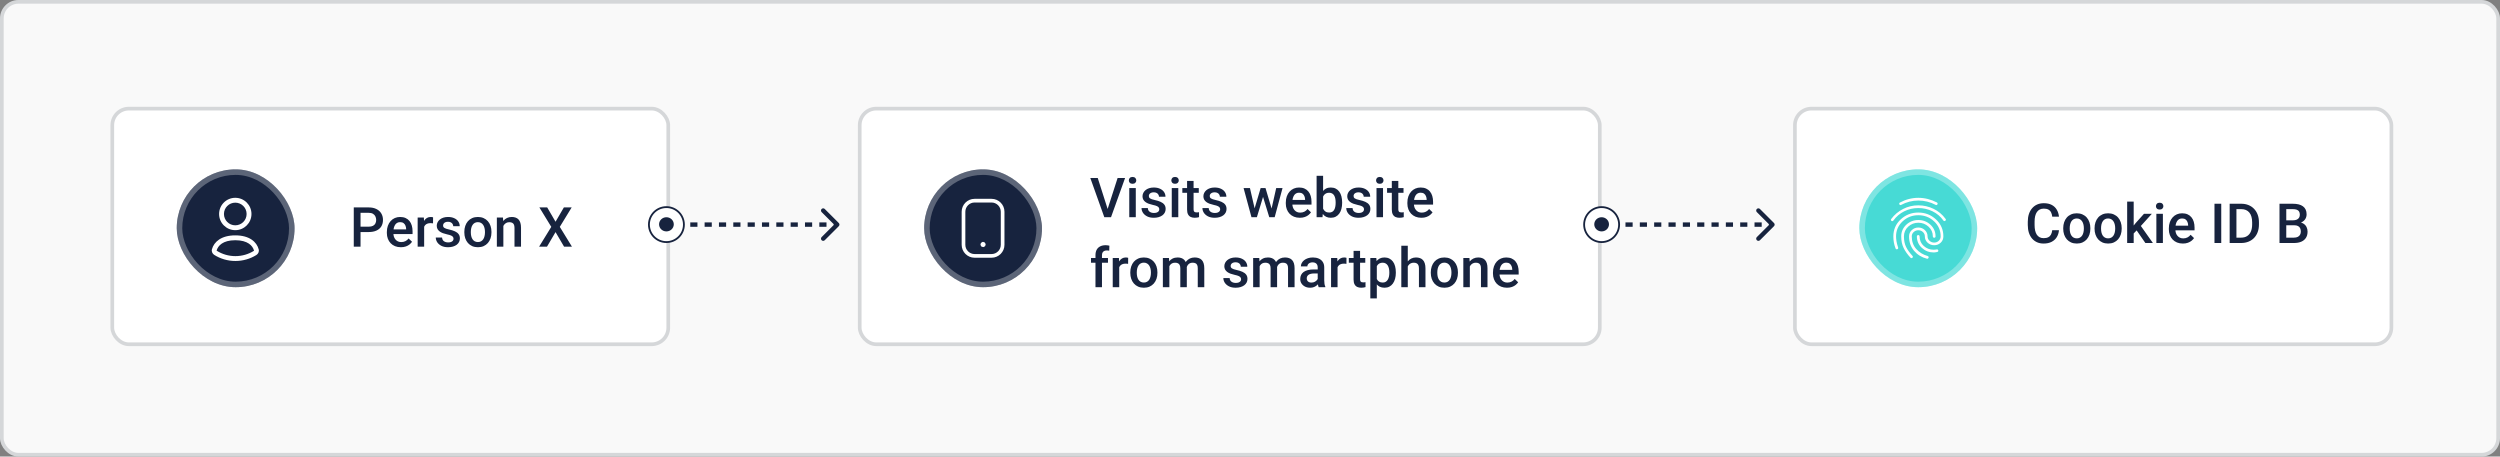 <svg width="679" height="124" viewBox="0 0 679 124" fill="none" xmlns="http://www.w3.org/2000/svg">
<rect x="0" y="0" width="679" height="124" fill="#808080" stroke="none"/>
<rect x="0.5" y="0.5" width="678" height="123" rx="4.5" fill="#F9F9F9" stroke="#D5D7D9"/>
<rect x="30.5" y="29.5" width="151" height="64" rx="4.5" fill="white" stroke="#D5D7D9"/>
<path d="M100.134 63.023H97.358V61.565H100.134C100.618 61.565 101.008 61.487 101.306 61.331C101.604 61.175 101.821 60.96 101.958 60.687C102.1 60.408 102.17 60.091 102.17 59.734C102.17 59.398 102.1 59.083 101.958 58.79C101.821 58.492 101.604 58.252 101.306 58.072C101.008 57.891 100.618 57.801 100.134 57.801H97.922V67H96.084V56.336H100.134C100.959 56.336 101.66 56.482 102.236 56.775C102.817 57.063 103.259 57.464 103.562 57.977C103.865 58.484 104.016 59.065 104.016 59.72C104.016 60.408 103.865 60.999 103.562 61.492C103.259 61.985 102.817 62.364 102.236 62.627C101.66 62.891 100.959 63.023 100.134 63.023ZM108.879 67.147C108.293 67.147 107.764 67.051 107.29 66.861C106.821 66.665 106.421 66.394 106.089 66.048C105.762 65.701 105.51 65.293 105.334 64.825C105.159 64.356 105.071 63.851 105.071 63.309V63.016C105.071 62.395 105.161 61.834 105.342 61.331C105.522 60.828 105.774 60.398 106.096 60.042C106.418 59.681 106.799 59.405 107.239 59.214C107.678 59.024 108.154 58.929 108.667 58.929C109.233 58.929 109.729 59.024 110.154 59.214C110.579 59.405 110.93 59.673 111.208 60.02C111.492 60.362 111.702 60.77 111.838 61.243C111.98 61.717 112.051 62.239 112.051 62.81V63.565H105.928V62.298H110.308V62.159C110.298 61.841 110.234 61.544 110.117 61.265C110.005 60.987 109.832 60.762 109.597 60.591C109.363 60.42 109.05 60.335 108.66 60.335C108.367 60.335 108.105 60.398 107.876 60.525C107.651 60.648 107.463 60.826 107.312 61.06C107.161 61.294 107.043 61.578 106.96 61.91C106.882 62.237 106.843 62.605 106.843 63.016V63.309C106.843 63.655 106.89 63.977 106.982 64.275C107.08 64.568 107.222 64.825 107.407 65.044C107.593 65.264 107.817 65.438 108.081 65.564C108.345 65.686 108.645 65.748 108.982 65.748C109.407 65.748 109.785 65.662 110.117 65.491C110.449 65.32 110.737 65.079 110.981 64.766L111.912 65.667C111.741 65.916 111.519 66.155 111.245 66.385C110.972 66.609 110.637 66.793 110.242 66.934C109.851 67.076 109.397 67.147 108.879 67.147ZM115.2 60.584V67H113.435V59.075H115.12L115.2 60.584ZM117.625 59.024L117.61 60.665C117.502 60.645 117.385 60.63 117.258 60.621C117.136 60.611 117.014 60.606 116.892 60.606C116.589 60.606 116.323 60.65 116.094 60.738C115.864 60.821 115.671 60.943 115.515 61.104C115.364 61.26 115.247 61.451 115.164 61.675C115.081 61.9 115.032 62.151 115.017 62.43L114.614 62.459C114.614 61.961 114.663 61.499 114.761 61.075C114.858 60.65 115.005 60.276 115.2 59.954C115.4 59.632 115.649 59.38 115.947 59.2C116.25 59.019 116.599 58.929 116.995 58.929C117.102 58.929 117.217 58.938 117.339 58.958C117.466 58.977 117.561 58.999 117.625 59.024ZM123.176 64.854C123.176 64.678 123.132 64.519 123.044 64.378C122.957 64.231 122.788 64.1 122.539 63.982C122.295 63.865 121.934 63.758 121.455 63.66C121.035 63.567 120.649 63.458 120.298 63.331C119.951 63.199 119.653 63.04 119.404 62.855C119.155 62.669 118.962 62.449 118.826 62.195C118.689 61.941 118.621 61.648 118.621 61.316C118.621 60.994 118.691 60.689 118.833 60.401C118.975 60.113 119.177 59.859 119.441 59.639C119.705 59.419 120.024 59.246 120.4 59.119C120.781 58.992 121.206 58.929 121.675 58.929C122.339 58.929 122.908 59.041 123.381 59.266C123.86 59.485 124.226 59.786 124.48 60.166C124.734 60.542 124.861 60.967 124.861 61.441H123.096C123.096 61.231 123.042 61.036 122.935 60.855C122.832 60.669 122.676 60.52 122.466 60.408C122.256 60.291 121.992 60.232 121.675 60.232C121.372 60.232 121.121 60.281 120.92 60.379C120.725 60.472 120.579 60.594 120.481 60.745C120.388 60.897 120.342 61.062 120.342 61.243C120.342 61.375 120.366 61.495 120.415 61.602C120.469 61.705 120.557 61.8 120.679 61.888C120.801 61.971 120.967 62.049 121.177 62.122C121.392 62.195 121.66 62.266 121.982 62.334C122.588 62.461 123.108 62.625 123.542 62.825C123.982 63.02 124.319 63.274 124.553 63.587C124.788 63.895 124.905 64.285 124.905 64.759C124.905 65.11 124.829 65.433 124.678 65.726C124.531 66.014 124.316 66.265 124.033 66.48C123.75 66.69 123.411 66.853 123.015 66.971C122.625 67.088 122.185 67.147 121.697 67.147C120.979 67.147 120.371 67.019 119.873 66.766C119.375 66.507 118.997 66.177 118.738 65.777C118.484 65.372 118.357 64.952 118.357 64.517H120.063C120.083 64.844 120.173 65.106 120.334 65.301C120.5 65.491 120.706 65.63 120.95 65.718C121.199 65.801 121.455 65.843 121.719 65.843C122.036 65.843 122.302 65.801 122.517 65.718C122.732 65.63 122.896 65.513 123.008 65.367C123.12 65.215 123.176 65.044 123.176 64.854ZM126.113 63.126V62.957C126.113 62.386 126.196 61.856 126.362 61.368C126.528 60.874 126.768 60.447 127.08 60.086C127.397 59.72 127.783 59.437 128.237 59.236C128.696 59.031 129.214 58.929 129.79 58.929C130.371 58.929 130.889 59.031 131.343 59.236C131.802 59.437 132.19 59.72 132.507 60.086C132.825 60.447 133.066 60.874 133.232 61.368C133.398 61.856 133.481 62.386 133.481 62.957V63.126C133.481 63.697 133.398 64.227 133.232 64.715C133.066 65.203 132.825 65.63 132.507 65.997C132.19 66.358 131.804 66.641 131.35 66.846C130.896 67.046 130.381 67.147 129.805 67.147C129.224 67.147 128.704 67.046 128.245 66.846C127.791 66.641 127.405 66.358 127.087 65.997C126.77 65.63 126.528 65.203 126.362 64.715C126.196 64.227 126.113 63.697 126.113 63.126ZM127.878 62.957V63.126C127.878 63.482 127.915 63.819 127.988 64.136C128.062 64.454 128.176 64.732 128.333 64.971C128.489 65.21 128.689 65.398 128.933 65.535C129.177 65.672 129.468 65.74 129.805 65.74C130.132 65.74 130.415 65.672 130.654 65.535C130.898 65.398 131.099 65.21 131.255 64.971C131.411 64.732 131.526 64.454 131.599 64.136C131.677 63.819 131.716 63.482 131.716 63.126V62.957C131.716 62.605 131.677 62.273 131.599 61.961C131.526 61.644 131.409 61.363 131.248 61.119C131.091 60.874 130.891 60.684 130.647 60.547C130.408 60.406 130.122 60.335 129.79 60.335C129.458 60.335 129.17 60.406 128.926 60.547C128.687 60.684 128.489 60.874 128.333 61.119C128.176 61.363 128.062 61.644 127.988 61.961C127.915 62.273 127.878 62.605 127.878 62.957ZM136.711 60.767V67H134.946V59.075H136.609L136.711 60.767ZM136.396 62.745L135.825 62.737C135.83 62.176 135.908 61.661 136.06 61.192C136.216 60.723 136.431 60.32 136.704 59.983C136.982 59.647 137.314 59.388 137.7 59.207C138.086 59.022 138.516 58.929 138.989 58.929C139.37 58.929 139.714 58.982 140.022 59.09C140.334 59.192 140.601 59.361 140.82 59.595C141.045 59.83 141.216 60.135 141.333 60.511C141.45 60.882 141.509 61.338 141.509 61.88V67H139.736V61.873C139.736 61.492 139.68 61.192 139.568 60.972C139.46 60.748 139.302 60.589 139.092 60.496C138.887 60.398 138.63 60.35 138.323 60.35C138.02 60.35 137.749 60.413 137.51 60.54C137.271 60.667 137.068 60.84 136.902 61.06C136.741 61.28 136.616 61.534 136.528 61.822C136.44 62.11 136.396 62.417 136.396 62.745ZM148.621 56.336L150.884 60.225L153.147 56.336H155.264L152.041 61.617L155.344 67H153.206L150.884 63.038L148.562 67H146.416L149.727 61.617L146.497 56.336H148.621Z" fill="#17233E"/>
<rect x="48" y="46" width="32" height="32" rx="16" fill="#17233E"/>
<rect x="48.75" y="46.75" width="30.5" height="30.5" rx="15.25" stroke="white" stroke-opacity="0.3" stroke-width="1.5"/>
<rect x="233.5" y="29.5" width="201" height="64" rx="4.5" fill="white" stroke="#D5D7D9"/>
<path d="M300.739 57.052L303.544 48.336H305.573L301.75 59H300.38L300.739 57.052ZM298.146 48.336L300.929 57.052L301.31 59H299.933L296.125 48.336H298.146ZM308.48 51.075V59H306.708V51.075H308.48ZM306.591 48.995C306.591 48.727 306.679 48.504 306.854 48.329C307.035 48.148 307.284 48.058 307.602 48.058C307.914 48.058 308.161 48.148 308.341 48.329C308.522 48.504 308.612 48.727 308.612 48.995C308.612 49.259 308.522 49.478 308.341 49.654C308.161 49.83 307.914 49.918 307.602 49.918C307.284 49.918 307.035 49.83 306.854 49.654C306.679 49.478 306.591 49.259 306.591 48.995ZM314.86 56.854C314.86 56.678 314.816 56.52 314.728 56.378C314.64 56.231 314.472 56.1 314.223 55.982C313.979 55.865 313.617 55.758 313.139 55.66C312.719 55.567 312.333 55.458 311.981 55.331C311.635 55.199 311.337 55.04 311.088 54.855C310.839 54.669 310.646 54.449 310.509 54.195C310.373 53.941 310.304 53.648 310.304 53.316C310.304 52.994 310.375 52.689 310.517 52.401C310.658 52.113 310.861 51.859 311.125 51.639C311.388 51.419 311.708 51.246 312.084 51.119C312.465 50.992 312.89 50.929 313.358 50.929C314.022 50.929 314.591 51.041 315.065 51.266C315.543 51.485 315.91 51.786 316.164 52.166C316.417 52.542 316.544 52.967 316.544 53.441H314.779C314.779 53.231 314.726 53.036 314.618 52.855C314.516 52.669 314.359 52.52 314.149 52.408C313.939 52.291 313.676 52.232 313.358 52.232C313.056 52.232 312.804 52.281 312.604 52.379C312.409 52.472 312.262 52.594 312.165 52.745C312.072 52.897 312.025 53.062 312.025 53.243C312.025 53.375 312.05 53.495 312.099 53.602C312.152 53.705 312.24 53.8 312.362 53.888C312.484 53.971 312.65 54.049 312.86 54.122C313.075 54.195 313.344 54.266 313.666 54.334C314.271 54.461 314.792 54.625 315.226 54.825C315.666 55.02 316.002 55.274 316.237 55.587C316.471 55.895 316.588 56.285 316.588 56.759C316.588 57.11 316.513 57.433 316.361 57.726C316.215 58.014 316 58.265 315.717 58.48C315.434 58.69 315.094 58.853 314.699 58.971C314.308 59.088 313.869 59.147 313.38 59.147C312.663 59.147 312.055 59.02 311.557 58.766C311.059 58.507 310.68 58.177 310.421 57.777C310.167 57.372 310.041 56.952 310.041 56.517H311.747C311.767 56.844 311.857 57.105 312.018 57.301C312.184 57.491 312.389 57.63 312.633 57.718C312.882 57.801 313.139 57.843 313.402 57.843C313.72 57.843 313.986 57.801 314.201 57.718C314.416 57.63 314.579 57.513 314.691 57.367C314.804 57.215 314.86 57.044 314.86 56.854ZM320.023 51.075V59H318.251V51.075H320.023ZM318.134 48.995C318.134 48.727 318.222 48.504 318.397 48.329C318.578 48.148 318.827 48.058 319.145 48.058C319.457 48.058 319.704 48.148 319.884 48.329C320.065 48.504 320.155 48.727 320.155 48.995C320.155 49.259 320.065 49.478 319.884 49.654C319.704 49.83 319.457 49.918 319.145 49.918C318.827 49.918 318.578 49.83 318.397 49.654C318.222 49.478 318.134 49.259 318.134 48.995ZM325.59 51.075V52.364H321.122V51.075H325.59ZM322.411 49.134H324.176V56.81C324.176 57.054 324.21 57.242 324.279 57.374C324.352 57.501 324.452 57.586 324.579 57.63C324.706 57.674 324.855 57.696 325.026 57.696C325.148 57.696 325.265 57.689 325.377 57.674C325.49 57.66 325.58 57.645 325.648 57.63L325.656 58.978C325.509 59.022 325.338 59.061 325.143 59.095C324.953 59.129 324.733 59.147 324.484 59.147C324.079 59.147 323.72 59.076 323.407 58.934C323.095 58.788 322.851 58.551 322.675 58.224C322.499 57.897 322.411 57.462 322.411 56.92V49.134ZM331.398 56.854C331.398 56.678 331.354 56.52 331.266 56.378C331.178 56.231 331.01 56.1 330.761 55.982C330.517 55.865 330.155 55.758 329.677 55.66C329.257 55.567 328.871 55.458 328.52 55.331C328.173 55.199 327.875 55.04 327.626 54.855C327.377 54.669 327.184 54.449 327.047 54.195C326.911 53.941 326.842 53.648 326.842 53.316C326.842 52.994 326.913 52.689 327.055 52.401C327.196 52.113 327.399 51.859 327.663 51.639C327.926 51.419 328.246 51.246 328.622 51.119C329.003 50.992 329.428 50.929 329.896 50.929C330.561 50.929 331.129 51.041 331.603 51.266C332.082 51.485 332.448 51.786 332.702 52.166C332.956 52.542 333.083 52.967 333.083 53.441H331.317C331.317 53.231 331.264 53.036 331.156 52.855C331.054 52.669 330.897 52.52 330.688 52.408C330.478 52.291 330.214 52.232 329.896 52.232C329.594 52.232 329.342 52.281 329.142 52.379C328.947 52.472 328.8 52.594 328.703 52.745C328.61 52.897 328.563 53.062 328.563 53.243C328.563 53.375 328.588 53.495 328.637 53.602C328.69 53.705 328.778 53.8 328.9 53.888C329.022 53.971 329.188 54.049 329.398 54.122C329.613 54.195 329.882 54.266 330.204 54.334C330.81 54.461 331.33 54.625 331.764 54.825C332.204 55.02 332.541 55.274 332.775 55.587C333.009 55.895 333.126 56.285 333.126 56.759C333.126 57.11 333.051 57.433 332.899 57.726C332.753 58.014 332.538 58.265 332.255 58.48C331.972 58.69 331.632 58.853 331.237 58.971C330.846 59.088 330.407 59.147 329.918 59.147C329.201 59.147 328.593 59.02 328.095 58.766C327.597 58.507 327.218 58.177 326.959 57.777C326.706 57.372 326.579 56.952 326.579 56.517H328.285C328.305 56.844 328.395 57.105 328.556 57.301C328.722 57.491 328.927 57.63 329.171 57.718C329.42 57.801 329.677 57.843 329.94 57.843C330.258 57.843 330.524 57.801 330.739 57.718C330.954 57.63 331.117 57.513 331.229 57.367C331.342 57.215 331.398 57.044 331.398 56.854ZM340.561 57.242L342.392 51.075H343.52L343.212 52.921L341.366 59H340.355L340.561 57.242ZM339.484 51.075L340.912 57.272L341.029 59H339.901L337.755 51.075H339.484ZM345.233 57.198L346.618 51.075H348.339L346.2 59H345.072L345.233 57.198ZM343.71 51.075L345.519 57.169L345.746 59H344.735L342.868 52.914L342.56 51.075H343.71ZM353.034 59.147C352.448 59.147 351.918 59.051 351.444 58.861C350.976 58.666 350.575 58.395 350.243 58.048C349.916 57.701 349.665 57.294 349.489 56.825C349.313 56.356 349.225 55.851 349.225 55.309V55.016C349.225 54.395 349.315 53.834 349.496 53.331C349.677 52.828 349.928 52.398 350.25 52.042C350.573 51.681 350.954 51.405 351.393 51.214C351.833 51.024 352.309 50.929 352.821 50.929C353.388 50.929 353.883 51.024 354.308 51.214C354.733 51.405 355.084 51.673 355.363 52.02C355.646 52.362 355.856 52.77 355.993 53.243C356.134 53.717 356.205 54.239 356.205 54.81V55.565H350.082V54.298H354.462V54.159C354.452 53.841 354.389 53.544 354.271 53.265C354.159 52.987 353.986 52.762 353.751 52.591C353.517 52.42 353.205 52.335 352.814 52.335C352.521 52.335 352.26 52.398 352.03 52.525C351.806 52.648 351.618 52.826 351.466 53.06C351.315 53.294 351.198 53.578 351.115 53.91C351.037 54.237 350.998 54.605 350.998 55.016V55.309C350.998 55.655 351.044 55.977 351.137 56.275C351.234 56.568 351.376 56.825 351.562 57.044C351.747 57.264 351.972 57.438 352.235 57.565C352.499 57.687 352.799 57.748 353.136 57.748C353.561 57.748 353.939 57.662 354.271 57.491C354.604 57.32 354.892 57.079 355.136 56.766L356.066 57.667C355.895 57.916 355.673 58.155 355.399 58.385C355.126 58.609 354.792 58.792 354.396 58.934C354.005 59.076 353.551 59.147 353.034 59.147ZM357.589 47.75H359.354V57.308L359.186 59H357.589V47.75ZM364.525 54.964V55.118C364.525 55.704 364.459 56.244 364.328 56.737C364.201 57.225 364.005 57.65 363.742 58.011C363.483 58.373 363.161 58.653 362.775 58.853C362.394 59.049 361.952 59.147 361.449 59.147C360.956 59.147 360.526 59.054 360.16 58.868C359.794 58.683 359.486 58.419 359.237 58.077C358.993 57.735 358.795 57.328 358.644 56.854C358.493 56.38 358.385 55.858 358.322 55.287V54.796C358.385 54.22 358.493 53.697 358.644 53.228C358.795 52.755 358.993 52.347 359.237 52.005C359.486 51.659 359.792 51.393 360.153 51.207C360.519 51.022 360.946 50.929 361.435 50.929C361.942 50.929 362.389 51.026 362.775 51.222C363.166 51.417 363.49 51.695 363.749 52.057C364.008 52.413 364.201 52.838 364.328 53.331C364.459 53.824 364.525 54.369 364.525 54.964ZM362.76 55.118V54.964C362.76 54.608 362.731 54.273 362.672 53.961C362.614 53.644 362.516 53.365 362.379 53.126C362.248 52.887 362.067 52.699 361.837 52.562C361.613 52.42 361.332 52.35 360.995 52.35C360.683 52.35 360.414 52.403 360.189 52.511C359.965 52.618 359.777 52.765 359.625 52.95C359.474 53.136 359.354 53.351 359.267 53.595C359.184 53.839 359.127 54.102 359.098 54.386V55.711C359.142 56.078 359.235 56.415 359.376 56.722C359.523 57.025 359.728 57.269 359.992 57.455C360.255 57.635 360.595 57.726 361.01 57.726C361.337 57.726 361.613 57.66 361.837 57.528C362.062 57.396 362.24 57.213 362.372 56.978C362.509 56.739 362.606 56.461 362.665 56.144C362.729 55.826 362.76 55.484 362.76 55.118ZM370.465 56.854C370.465 56.678 370.421 56.52 370.333 56.378C370.246 56.231 370.077 56.1 369.828 55.982C369.584 55.865 369.223 55.758 368.744 55.66C368.324 55.567 367.938 55.458 367.587 55.331C367.24 55.199 366.942 55.04 366.693 54.855C366.444 54.669 366.251 54.449 366.115 54.195C365.978 53.941 365.91 53.648 365.91 53.316C365.91 52.994 365.98 52.689 366.122 52.401C366.264 52.113 366.466 51.859 366.73 51.639C366.994 51.419 367.313 51.246 367.689 51.119C368.07 50.992 368.495 50.929 368.964 50.929C369.628 50.929 370.197 51.041 370.67 51.266C371.149 51.485 371.515 51.786 371.769 52.166C372.023 52.542 372.15 52.967 372.15 53.441H370.385C370.385 53.231 370.331 53.036 370.224 52.855C370.121 52.669 369.965 52.52 369.755 52.408C369.545 52.291 369.281 52.232 368.964 52.232C368.661 52.232 368.41 52.281 368.209 52.379C368.014 52.472 367.868 52.594 367.77 52.745C367.677 52.897 367.631 53.062 367.631 53.243C367.631 53.375 367.655 53.495 367.704 53.602C367.758 53.705 367.846 53.8 367.968 53.888C368.09 53.971 368.256 54.049 368.466 54.122C368.681 54.195 368.949 54.266 369.271 54.334C369.877 54.461 370.397 54.625 370.832 54.825C371.271 55.02 371.608 55.274 371.842 55.587C372.077 55.895 372.194 56.285 372.194 56.759C372.194 57.11 372.118 57.433 371.967 57.726C371.82 58.014 371.605 58.265 371.322 58.48C371.039 58.69 370.7 58.853 370.304 58.971C369.914 59.088 369.474 59.147 368.986 59.147C368.268 59.147 367.66 59.02 367.162 58.766C366.664 58.507 366.286 58.177 366.027 57.777C365.773 57.372 365.646 56.952 365.646 56.517H367.353C367.372 56.844 367.462 57.105 367.624 57.301C367.79 57.491 367.995 57.63 368.239 57.718C368.488 57.801 368.744 57.843 369.008 57.843C369.325 57.843 369.591 57.801 369.806 57.718C370.021 57.63 370.185 57.513 370.297 57.367C370.409 57.215 370.465 57.044 370.465 56.854ZM375.629 51.075V59H373.856V51.075H375.629ZM373.739 48.995C373.739 48.727 373.827 48.504 374.003 48.329C374.184 48.148 374.433 48.058 374.75 48.058C375.062 48.058 375.309 48.148 375.49 48.329C375.67 48.504 375.761 48.727 375.761 48.995C375.761 49.259 375.67 49.478 375.49 49.654C375.309 49.83 375.062 49.918 374.75 49.918C374.433 49.918 374.184 49.83 374.003 49.654C373.827 49.478 373.739 49.259 373.739 48.995ZM381.195 51.075V52.364H376.728V51.075H381.195ZM378.017 49.134H379.782V56.81C379.782 57.054 379.816 57.242 379.884 57.374C379.958 57.501 380.058 57.586 380.185 57.63C380.312 57.674 380.46 57.696 380.631 57.696C380.753 57.696 380.871 57.689 380.983 57.674C381.095 57.66 381.186 57.645 381.254 57.63L381.261 58.978C381.115 59.022 380.944 59.061 380.749 59.095C380.558 59.129 380.338 59.147 380.089 59.147C379.684 59.147 379.325 59.076 379.013 58.934C378.7 58.788 378.456 58.551 378.28 58.224C378.104 57.897 378.017 57.462 378.017 56.92V49.134ZM386.051 59.147C385.465 59.147 384.936 59.051 384.462 58.861C383.993 58.666 383.593 58.395 383.261 58.048C382.934 57.701 382.682 57.294 382.506 56.825C382.331 56.356 382.243 55.851 382.243 55.309V55.016C382.243 54.395 382.333 53.834 382.514 53.331C382.694 52.828 382.946 52.398 383.268 52.042C383.59 51.681 383.971 51.405 384.411 51.214C384.85 51.024 385.326 50.929 385.839 50.929C386.405 50.929 386.901 51.024 387.326 51.214C387.75 51.405 388.102 51.673 388.38 52.02C388.664 52.362 388.874 52.77 389.01 53.243C389.152 53.717 389.223 54.239 389.223 54.81V55.565H383.1V54.298H387.479V54.159C387.47 53.841 387.406 53.544 387.289 53.265C387.177 52.987 387.003 52.762 386.769 52.591C386.535 52.42 386.222 52.335 385.832 52.335C385.539 52.335 385.277 52.398 385.048 52.525C384.823 52.648 384.635 52.826 384.484 53.06C384.333 53.294 384.215 53.578 384.132 53.91C384.054 54.237 384.015 54.605 384.015 55.016V55.309C384.015 55.655 384.062 55.977 384.154 56.275C384.252 56.568 384.394 56.825 384.579 57.044C384.765 57.264 384.989 57.438 385.253 57.565C385.517 57.687 385.817 57.748 386.154 57.748C386.579 57.748 386.957 57.662 387.289 57.491C387.621 57.32 387.909 57.079 388.153 56.766L389.083 57.667C388.913 57.916 388.69 58.155 388.417 58.385C388.144 58.609 387.809 58.792 387.414 58.934C387.023 59.076 386.569 59.147 386.051 59.147ZM299.296 78H297.531V69.314C297.531 68.723 297.641 68.227 297.86 67.827C298.085 67.421 298.405 67.116 298.82 66.911C299.235 66.701 299.726 66.596 300.292 66.596C300.468 66.596 300.641 66.608 300.812 66.633C300.983 66.652 301.149 66.684 301.31 66.728L301.266 68.09C301.168 68.066 301.061 68.049 300.944 68.039C300.832 68.029 300.709 68.024 300.578 68.024C300.309 68.024 300.077 68.076 299.882 68.178C299.691 68.276 299.545 68.42 299.442 68.61C299.345 68.801 299.296 69.035 299.296 69.314V78ZM300.929 70.075V71.364H296.315V70.075H300.929ZM303.983 71.584V78H302.218V70.075H303.903L303.983 71.584ZM306.408 70.024L306.393 71.665C306.286 71.645 306.168 71.63 306.042 71.621C305.919 71.611 305.797 71.606 305.675 71.606C305.373 71.606 305.106 71.65 304.877 71.738C304.647 71.821 304.455 71.943 304.298 72.104C304.147 72.26 304.03 72.451 303.947 72.675C303.864 72.9 303.815 73.151 303.8 73.43L303.397 73.459C303.397 72.961 303.446 72.499 303.544 72.075C303.642 71.65 303.788 71.276 303.983 70.954C304.184 70.632 304.433 70.38 304.73 70.2C305.033 70.019 305.382 69.929 305.778 69.929C305.885 69.929 306 69.939 306.122 69.958C306.249 69.978 306.344 69.999 306.408 70.024ZM306.986 74.126V73.957C306.986 73.386 307.069 72.856 307.235 72.368C307.401 71.874 307.641 71.447 307.953 71.086C308.271 70.72 308.656 70.436 309.11 70.236C309.569 70.031 310.087 69.929 310.663 69.929C311.244 69.929 311.762 70.031 312.216 70.236C312.675 70.436 313.063 70.72 313.38 71.086C313.698 71.447 313.939 71.874 314.105 72.368C314.271 72.856 314.354 73.386 314.354 73.957V74.126C314.354 74.697 314.271 75.227 314.105 75.715C313.939 76.203 313.698 76.63 313.38 76.997C313.063 77.358 312.677 77.641 312.223 77.846C311.769 78.046 311.254 78.147 310.678 78.147C310.097 78.147 309.577 78.046 309.118 77.846C308.664 77.641 308.278 77.358 307.96 76.997C307.643 76.63 307.401 76.203 307.235 75.715C307.069 75.227 306.986 74.697 306.986 74.126ZM308.751 73.957V74.126C308.751 74.482 308.788 74.819 308.861 75.136C308.935 75.454 309.049 75.732 309.206 75.971C309.362 76.21 309.562 76.398 309.806 76.535C310.05 76.672 310.341 76.74 310.678 76.74C311.005 76.74 311.288 76.672 311.527 76.535C311.771 76.398 311.972 76.21 312.128 75.971C312.284 75.732 312.399 75.454 312.472 75.136C312.55 74.819 312.589 74.482 312.589 74.126V73.957C312.589 73.606 312.55 73.273 312.472 72.961C312.399 72.644 312.282 72.363 312.121 72.119C311.964 71.874 311.764 71.684 311.52 71.547C311.281 71.406 310.995 71.335 310.663 71.335C310.331 71.335 310.043 71.406 309.799 71.547C309.56 71.684 309.362 71.874 309.206 72.119C309.049 72.363 308.935 72.644 308.861 72.961C308.788 73.273 308.751 73.606 308.751 73.957ZM317.599 71.686V78H315.834V70.075H317.497L317.599 71.686ZM317.313 73.745L316.713 73.737C316.713 73.19 316.781 72.685 316.918 72.221C317.055 71.757 317.255 71.355 317.519 71.013C317.782 70.666 318.109 70.4 318.5 70.214C318.896 70.024 319.352 69.929 319.87 69.929C320.231 69.929 320.561 69.982 320.858 70.09C321.161 70.192 321.422 70.356 321.642 70.581C321.867 70.805 322.038 71.093 322.155 71.445C322.277 71.796 322.338 72.221 322.338 72.719V78H320.573V72.873C320.573 72.487 320.514 72.185 320.397 71.965C320.285 71.745 320.121 71.589 319.906 71.496C319.696 71.398 319.445 71.35 319.152 71.35C318.82 71.35 318.537 71.413 318.302 71.54C318.073 71.667 317.885 71.84 317.738 72.06C317.592 72.28 317.484 72.534 317.416 72.822C317.348 73.11 317.313 73.418 317.313 73.745ZM322.228 73.276L321.4 73.459C321.4 72.981 321.466 72.529 321.598 72.104C321.735 71.674 321.933 71.298 322.191 70.976C322.455 70.649 322.78 70.393 323.166 70.207C323.551 70.022 323.993 69.929 324.491 69.929C324.896 69.929 325.258 69.985 325.575 70.097C325.897 70.205 326.171 70.376 326.396 70.61C326.62 70.844 326.791 71.149 326.908 71.525C327.025 71.897 327.084 72.346 327.084 72.873V78H325.312V72.866C325.312 72.465 325.253 72.155 325.136 71.936C325.023 71.716 324.862 71.564 324.652 71.481C324.442 71.394 324.191 71.35 323.898 71.35C323.625 71.35 323.383 71.401 323.173 71.503C322.968 71.601 322.794 71.74 322.653 71.921C322.511 72.097 322.404 72.299 322.331 72.529C322.262 72.758 322.228 73.007 322.228 73.276ZM337.082 75.854C337.082 75.678 337.038 75.519 336.95 75.378C336.862 75.231 336.693 75.1 336.444 74.982C336.2 74.865 335.839 74.758 335.36 74.66C334.94 74.567 334.555 74.457 334.203 74.331C333.856 74.199 333.559 74.04 333.31 73.855C333.061 73.669 332.868 73.449 332.731 73.195C332.594 72.941 332.526 72.648 332.526 72.316C332.526 71.994 332.597 71.689 332.738 71.401C332.88 71.113 333.083 70.859 333.346 70.639C333.61 70.419 333.93 70.246 334.306 70.119C334.687 69.992 335.111 69.929 335.58 69.929C336.244 69.929 336.813 70.041 337.287 70.266C337.765 70.485 338.131 70.786 338.385 71.166C338.639 71.543 338.766 71.967 338.766 72.441H337.001C337.001 72.231 336.947 72.036 336.84 71.855C336.737 71.669 336.581 71.52 336.371 71.408C336.161 71.291 335.897 71.232 335.58 71.232C335.277 71.232 335.026 71.281 334.826 71.379C334.63 71.472 334.484 71.594 334.386 71.745C334.293 71.897 334.247 72.062 334.247 72.243C334.247 72.375 334.271 72.495 334.32 72.602C334.374 72.705 334.462 72.8 334.584 72.888C334.706 72.971 334.872 73.049 335.082 73.122C335.297 73.195 335.565 73.266 335.888 73.335C336.493 73.461 337.013 73.625 337.448 73.825C337.887 74.02 338.224 74.274 338.458 74.587C338.693 74.894 338.81 75.285 338.81 75.759C338.81 76.11 338.734 76.433 338.583 76.726C338.437 77.014 338.222 77.265 337.938 77.48C337.655 77.69 337.316 77.853 336.92 77.971C336.53 78.088 336.09 78.147 335.602 78.147C334.884 78.147 334.276 78.019 333.778 77.766C333.28 77.507 332.902 77.177 332.643 76.777C332.389 76.372 332.262 75.952 332.262 75.517H333.969C333.988 75.844 334.079 76.106 334.24 76.301C334.406 76.491 334.611 76.63 334.855 76.718C335.104 76.801 335.36 76.843 335.624 76.843C335.941 76.843 336.208 76.801 336.422 76.718C336.637 76.63 336.801 76.513 336.913 76.367C337.025 76.215 337.082 76.044 337.082 75.854ZM342.121 71.686V78H340.355V70.075H342.018L342.121 71.686ZM341.835 73.745L341.234 73.737C341.234 73.19 341.303 72.685 341.439 72.221C341.576 71.757 341.776 71.355 342.04 71.013C342.304 70.666 342.631 70.4 343.021 70.214C343.417 70.024 343.874 69.929 344.391 69.929C344.752 69.929 345.082 69.982 345.38 70.09C345.683 70.192 345.944 70.356 346.164 70.581C346.388 70.805 346.559 71.093 346.676 71.445C346.798 71.796 346.859 72.221 346.859 72.719V78H345.094V72.873C345.094 72.487 345.036 72.185 344.918 71.965C344.806 71.745 344.643 71.589 344.428 71.496C344.218 71.398 343.966 71.35 343.673 71.35C343.341 71.35 343.058 71.413 342.824 71.54C342.594 71.667 342.406 71.84 342.26 72.06C342.113 72.28 342.006 72.534 341.938 72.822C341.869 73.11 341.835 73.418 341.835 73.745ZM346.75 73.276L345.922 73.459C345.922 72.981 345.988 72.529 346.12 72.104C346.256 71.674 346.454 71.298 346.713 70.976C346.977 70.649 347.301 70.393 347.687 70.207C348.073 70.022 348.515 69.929 349.013 69.929C349.418 69.929 349.779 69.985 350.097 70.097C350.419 70.205 350.692 70.376 350.917 70.61C351.142 70.844 351.312 71.149 351.43 71.525C351.547 71.897 351.605 72.346 351.605 72.873V78H349.833V72.866C349.833 72.465 349.774 72.155 349.657 71.936C349.545 71.716 349.384 71.564 349.174 71.481C348.964 71.394 348.712 71.35 348.419 71.35C348.146 71.35 347.904 71.401 347.694 71.503C347.489 71.601 347.316 71.74 347.174 71.921C347.033 72.097 346.925 72.299 346.852 72.529C346.784 72.758 346.75 73.007 346.75 73.276ZM357.89 76.411V72.631C357.89 72.348 357.838 72.104 357.736 71.899C357.633 71.694 357.477 71.535 357.267 71.423C357.062 71.311 356.803 71.254 356.491 71.254C356.203 71.254 355.954 71.303 355.744 71.401C355.534 71.499 355.37 71.63 355.253 71.796C355.136 71.962 355.077 72.15 355.077 72.36H353.319C353.319 72.048 353.395 71.745 353.546 71.452C353.698 71.159 353.917 70.898 354.206 70.668C354.494 70.439 354.838 70.258 355.238 70.126C355.639 69.995 356.088 69.929 356.586 69.929C357.182 69.929 357.709 70.029 358.168 70.229C358.632 70.429 358.996 70.732 359.259 71.137C359.528 71.538 359.662 72.04 359.662 72.646V76.169C359.662 76.53 359.687 76.855 359.735 77.143C359.789 77.426 359.865 77.673 359.962 77.883V78H358.153C358.07 77.81 358.004 77.568 357.956 77.275C357.912 76.977 357.89 76.689 357.89 76.411ZM358.146 73.181L358.161 74.272H356.894C356.566 74.272 356.278 74.304 356.029 74.367C355.78 74.426 355.573 74.514 355.407 74.631C355.241 74.748 355.116 74.89 355.033 75.056C354.95 75.222 354.909 75.41 354.909 75.62C354.909 75.83 354.958 76.022 355.055 76.198C355.153 76.369 355.294 76.503 355.48 76.601C355.67 76.699 355.9 76.748 356.168 76.748C356.53 76.748 356.845 76.674 357.113 76.528C357.387 76.376 357.602 76.193 357.758 75.978C357.914 75.759 357.997 75.551 358.007 75.356L358.578 76.14C358.52 76.34 358.419 76.555 358.278 76.784C358.136 77.014 357.951 77.233 357.721 77.443C357.497 77.648 357.226 77.817 356.908 77.949C356.596 78.081 356.234 78.147 355.824 78.147C355.307 78.147 354.845 78.044 354.44 77.839C354.035 77.629 353.717 77.348 353.488 76.997C353.258 76.64 353.144 76.237 353.144 75.788C353.144 75.368 353.222 74.997 353.378 74.675C353.539 74.348 353.773 74.074 354.081 73.855C354.394 73.635 354.774 73.469 355.224 73.356C355.673 73.239 356.186 73.181 356.762 73.181H358.146ZM363.28 71.584V78H361.515V70.075H363.2L363.28 71.584ZM365.705 70.024L365.69 71.665C365.583 71.645 365.465 71.63 365.338 71.621C365.216 71.611 365.094 71.606 364.972 71.606C364.669 71.606 364.403 71.65 364.174 71.738C363.944 71.821 363.751 71.943 363.595 72.104C363.444 72.26 363.327 72.451 363.244 72.675C363.161 72.9 363.112 73.151 363.097 73.43L362.694 73.459C362.694 72.961 362.743 72.499 362.841 72.075C362.938 71.65 363.085 71.276 363.28 70.954C363.48 70.632 363.729 70.38 364.027 70.2C364.33 70.019 364.679 69.929 365.075 69.929C365.182 69.929 365.297 69.939 365.419 69.958C365.546 69.978 365.641 69.999 365.705 70.024ZM370.81 70.075V71.364H366.342V70.075H370.81ZM367.631 68.134H369.396V75.81C369.396 76.054 369.43 76.242 369.499 76.374C369.572 76.501 369.672 76.586 369.799 76.63C369.926 76.674 370.075 76.696 370.246 76.696C370.368 76.696 370.485 76.689 370.597 76.674C370.709 76.66 370.8 76.645 370.868 76.63L370.875 77.978C370.729 78.022 370.558 78.061 370.363 78.095C370.172 78.129 369.953 78.147 369.704 78.147C369.298 78.147 368.939 78.076 368.627 77.934C368.314 77.788 368.07 77.551 367.895 77.224C367.719 76.897 367.631 76.462 367.631 75.92V68.134ZM373.944 71.599V81.047H372.179V70.075H373.805L373.944 71.599ZM379.108 73.964V74.118C379.108 74.694 379.04 75.229 378.903 75.722C378.771 76.21 378.573 76.638 378.31 77.004C378.051 77.365 377.731 77.646 377.35 77.846C376.969 78.046 376.53 78.147 376.032 78.147C375.539 78.147 375.106 78.056 374.735 77.876C374.369 77.69 374.059 77.429 373.805 77.092C373.551 76.755 373.346 76.359 373.19 75.905C373.039 75.446 372.931 74.943 372.868 74.397V73.803C372.931 73.222 373.039 72.695 373.19 72.221C373.346 71.748 373.551 71.34 373.805 70.998C374.059 70.656 374.369 70.393 374.735 70.207C375.102 70.022 375.529 69.929 376.017 69.929C376.515 69.929 376.957 70.026 377.343 70.222C377.729 70.412 378.053 70.686 378.317 71.042C378.581 71.394 378.778 71.818 378.91 72.316C379.042 72.81 379.108 73.359 379.108 73.964ZM377.343 74.118V73.964C377.343 73.598 377.309 73.259 377.24 72.946C377.172 72.629 377.064 72.351 376.918 72.111C376.771 71.872 376.583 71.686 376.354 71.555C376.129 71.418 375.858 71.35 375.541 71.35C375.229 71.35 374.96 71.403 374.735 71.511C374.511 71.613 374.323 71.757 374.171 71.943C374.02 72.128 373.903 72.346 373.82 72.595C373.737 72.839 373.678 73.105 373.644 73.393V74.814C373.703 75.165 373.803 75.488 373.944 75.781C374.086 76.074 374.286 76.308 374.545 76.484C374.809 76.655 375.146 76.74 375.556 76.74C375.873 76.74 376.144 76.672 376.369 76.535C376.593 76.398 376.776 76.21 376.918 75.971C377.064 75.727 377.172 75.446 377.24 75.129C377.309 74.811 377.343 74.475 377.343 74.118ZM382.353 66.75V78H380.595V66.75H382.353ZM382.045 73.745L381.474 73.737C381.479 73.19 381.554 72.685 381.701 72.221C381.852 71.757 382.062 71.355 382.331 71.013C382.604 70.666 382.931 70.4 383.312 70.214C383.693 70.024 384.115 69.929 384.579 69.929C384.97 69.929 385.321 69.982 385.634 70.09C385.951 70.197 386.225 70.371 386.454 70.61C386.684 70.844 386.857 71.152 386.974 71.533C387.096 71.909 387.157 72.368 387.157 72.91V78H385.385V72.895C385.385 72.514 385.329 72.211 385.216 71.987C385.109 71.762 384.95 71.601 384.74 71.503C384.53 71.401 384.274 71.35 383.971 71.35C383.654 71.35 383.373 71.413 383.129 71.54C382.89 71.667 382.689 71.84 382.528 72.06C382.367 72.28 382.245 72.534 382.162 72.822C382.084 73.11 382.045 73.418 382.045 73.745ZM388.607 74.126V73.957C388.607 73.386 388.69 72.856 388.856 72.368C389.022 71.874 389.262 71.447 389.574 71.086C389.892 70.72 390.277 70.436 390.731 70.236C391.19 70.031 391.708 69.929 392.284 69.929C392.865 69.929 393.383 70.031 393.837 70.236C394.296 70.436 394.684 70.72 395.001 71.086C395.319 71.447 395.561 71.874 395.727 72.368C395.893 72.856 395.976 73.386 395.976 73.957V74.126C395.976 74.697 395.893 75.227 395.727 75.715C395.561 76.203 395.319 76.63 395.001 76.997C394.684 77.358 394.298 77.641 393.844 77.846C393.39 78.046 392.875 78.147 392.299 78.147C391.718 78.147 391.198 78.046 390.739 77.846C390.285 77.641 389.899 77.358 389.582 76.997C389.264 76.63 389.022 76.203 388.856 75.715C388.69 75.227 388.607 74.697 388.607 74.126ZM390.373 73.957V74.126C390.373 74.482 390.409 74.819 390.482 75.136C390.556 75.454 390.67 75.732 390.827 75.971C390.983 76.21 391.183 76.398 391.427 76.535C391.671 76.672 391.962 76.74 392.299 76.74C392.626 76.74 392.909 76.672 393.148 76.535C393.393 76.398 393.593 76.21 393.749 75.971C393.905 75.732 394.02 75.454 394.093 75.136C394.171 74.819 394.21 74.482 394.21 74.126V73.957C394.21 73.606 394.171 73.273 394.093 72.961C394.02 72.644 393.903 72.363 393.742 72.119C393.585 71.874 393.385 71.684 393.141 71.547C392.902 71.406 392.616 71.335 392.284 71.335C391.952 71.335 391.664 71.406 391.42 71.547C391.181 71.684 390.983 71.874 390.827 72.119C390.67 72.363 390.556 72.644 390.482 72.961C390.409 73.273 390.373 73.606 390.373 73.957ZM399.206 71.767V78H397.44V70.075H399.103L399.206 71.767ZM398.891 73.745L398.319 73.737C398.324 73.176 398.402 72.661 398.554 72.192C398.71 71.723 398.925 71.32 399.198 70.983C399.477 70.647 399.809 70.388 400.194 70.207C400.58 70.022 401.01 69.929 401.483 69.929C401.864 69.929 402.208 69.982 402.516 70.09C402.829 70.192 403.095 70.361 403.314 70.595C403.539 70.83 403.71 71.135 403.827 71.511C403.944 71.882 404.003 72.338 404.003 72.88V78H402.23V72.873C402.23 72.492 402.174 72.192 402.062 71.972C401.955 71.748 401.796 71.589 401.586 71.496C401.381 71.398 401.125 71.35 400.817 71.35C400.514 71.35 400.243 71.413 400.004 71.54C399.765 71.667 399.562 71.84 399.396 72.06C399.235 72.28 399.11 72.534 399.022 72.822C398.935 73.11 398.891 73.418 398.891 73.745ZM409.298 78.147C408.712 78.147 408.183 78.051 407.709 77.861C407.24 77.665 406.84 77.394 406.508 77.048C406.181 76.701 405.929 76.293 405.753 75.825C405.578 75.356 405.49 74.851 405.49 74.309V74.016C405.49 73.395 405.58 72.834 405.761 72.331C405.941 71.828 406.193 71.398 406.515 71.042C406.837 70.681 407.218 70.405 407.658 70.214C408.097 70.024 408.573 69.929 409.086 69.929C409.652 69.929 410.148 70.024 410.573 70.214C410.998 70.405 411.349 70.673 411.627 71.02C411.911 71.362 412.121 71.769 412.257 72.243C412.399 72.717 412.47 73.239 412.47 73.811V74.565H406.347V73.298H410.727V73.159C410.717 72.841 410.653 72.543 410.536 72.265C410.424 71.987 410.25 71.762 410.016 71.591C409.782 71.42 409.469 71.335 409.079 71.335C408.786 71.335 408.524 71.398 408.295 71.525C408.07 71.647 407.882 71.826 407.731 72.06C407.58 72.294 407.462 72.578 407.379 72.91C407.301 73.237 407.262 73.606 407.262 74.016V74.309C407.262 74.655 407.309 74.978 407.401 75.275C407.499 75.568 407.641 75.825 407.826 76.044C408.012 76.264 408.236 76.438 408.5 76.564C408.764 76.686 409.064 76.748 409.401 76.748C409.826 76.748 410.204 76.662 410.536 76.491C410.868 76.32 411.156 76.079 411.4 75.766L412.331 76.667C412.16 76.916 411.938 77.155 411.664 77.385C411.391 77.609 411.056 77.793 410.661 77.934C410.27 78.076 409.816 78.147 409.298 78.147Z" fill="#17233E"/>
<rect x="251" y="46" width="32" height="32" rx="16" fill="#17233E"/>
<rect x="251.75" y="46.75" width="30.5" height="30.5" rx="15.25" stroke="white" stroke-opacity="0.3" stroke-width="1.5"/>
<path fill-rule="evenodd" clip-rule="evenodd" d="M63.903 55.043C62.204 55.043 60.826 56.42 60.826 58.119C60.826 59.818 62.204 61.195 63.903 61.195C65.602 61.195 66.98 59.818 66.98 58.119C66.98 56.42 65.602 55.043 63.903 55.043ZM59.506 58.119C59.506 55.69 61.475 53.723 63.903 53.723C66.331 53.723 68.3 55.69 68.3 58.119C68.3 60.548 66.331 62.515 63.903 62.515C61.475 62.515 59.506 60.548 59.506 58.119Z" fill="white"/>
<path fill-rule="evenodd" clip-rule="evenodd" d="M63.902 65.245C60.536 65.245 59.198 66.743 58.84 68.036C58.839 68.041 58.838 68.048 58.844 68.062C58.85 68.077 58.866 68.098 58.892 68.115C60.347 69.03 62.08 69.562 63.935 69.562C65.769 69.562 67.481 69.04 68.935 68.142C68.962 68.125 68.977 68.104 68.984 68.088C68.99 68.074 68.99 68.067 68.988 68.061C68.806 67.38 68.377 66.689 67.593 66.163C66.805 65.633 65.621 65.245 63.902 65.245ZM57.568 67.684C58.119 65.693 60.084 63.925 63.902 63.925C65.817 63.925 67.274 64.359 68.329 65.067C69.387 65.778 70.002 66.741 70.263 67.721C70.432 68.351 70.124 68.959 69.628 69.265C67.975 70.286 66.023 70.882 63.935 70.882C61.825 70.882 59.85 70.276 58.19 69.232C57.697 68.923 57.394 68.313 57.568 67.684Z" fill="white"/>
<path d="M227.821 61.424C228.055 61.19 228.055 60.81 227.821 60.576L224.002 56.757C223.768 56.523 223.388 56.523 223.154 56.757C222.92 56.992 222.92 57.372 223.154 57.606L226.548 61L223.154 64.394C222.92 64.628 222.92 65.008 223.154 65.243C223.388 65.477 223.768 65.477 224.002 65.243L227.821 61.424ZM180.664 61.6H181.638V60.4H180.664V61.6ZM183.585 61.6H185.532V60.4H183.585V61.6ZM187.479 61.6H189.426V60.4H187.479V61.6ZM191.374 61.6H193.321V60.4H191.374V61.6ZM195.268 61.6H197.215V60.4H195.268V61.6ZM199.162 61.6H201.11V60.4H199.162V61.6ZM203.057 61.6H205.004V60.4H203.057V61.6ZM206.951 61.6H208.898V60.4H206.951V61.6ZM210.845 61.6H212.793V60.4H210.845V61.6ZM214.74 61.6H216.687V60.4H214.74V61.6ZM218.634 61.6H220.581V60.4H218.634V61.6ZM222.529 61.6H224.476V60.4H222.529V61.6ZM226.423 61.6H227.397V60.4H226.423V61.6ZM227.821 61.424C228.055 61.19 228.055 60.81 227.821 60.576L224.002 56.757C223.768 56.523 223.388 56.523 223.154 56.757C222.92 56.992 222.92 57.372 223.154 57.606L226.548 61L223.154 64.394C222.92 64.628 222.92 65.008 223.154 65.243C223.388 65.477 223.768 65.477 224.002 65.243L227.821 61.424ZM180.664 61.6H181.638V60.4H180.664V61.6ZM183.585 61.6H185.532V60.4H183.585V61.6ZM187.479 61.6H189.426V60.4H187.479V61.6ZM191.374 61.6H193.321V60.4H191.374V61.6ZM195.268 61.6H197.215V60.4H195.268V61.6ZM199.162 61.6H201.11V60.4H199.162V61.6ZM203.057 61.6H205.004V60.4H203.057V61.6ZM206.951 61.6H208.898V60.4H206.951V61.6ZM210.845 61.6H212.793V60.4H210.845V61.6ZM214.74 61.6H216.687V60.4H214.74V61.6ZM218.634 61.6H220.581V60.4H218.634V61.6ZM222.529 61.6H224.476V60.4H222.529V61.6ZM226.423 61.6H227.397V60.4H226.423V61.6Z" fill="#17233E"/>
<circle cx="181" cy="61" r="4.75" fill="white" stroke="#17233E" stroke-width="0.5"/>
<ellipse cx="181" cy="60.926" rx="2" ry="1.926" fill="#17233E"/>
<path d="M481.821 61.424C482.055 61.19 482.055 60.81 481.821 60.576L478.002 56.757C477.768 56.523 477.388 56.523 477.154 56.757C476.92 56.992 476.92 57.372 477.154 57.606L480.548 61L477.154 64.394C476.92 64.628 476.92 65.008 477.154 65.243C477.388 65.477 477.768 65.477 478.002 65.243L481.821 61.424ZM434.664 61.6H435.638V60.4H434.664V61.6ZM437.585 61.6H439.532V60.4H437.585V61.6ZM441.479 61.6H443.426V60.4H441.479V61.6ZM445.374 61.6H447.321V60.4H445.374V61.6ZM449.268 61.6H451.215V60.4H449.268V61.6ZM453.162 61.6H455.11V60.4H453.162V61.6ZM457.057 61.6H459.004V60.4H457.057V61.6ZM460.951 61.6H462.898V60.4H460.951V61.6ZM464.845 61.6H466.793V60.4H464.845V61.6ZM468.74 61.6H470.687V60.4H468.74V61.6ZM472.634 61.6H474.581V60.4H472.634V61.6ZM476.529 61.6H478.476V60.4H476.529V61.6ZM480.423 61.6H481.397V60.4H480.423V61.6ZM481.821 61.424C482.055 61.19 482.055 60.81 481.821 60.576L478.002 56.757C477.768 56.523 477.388 56.523 477.154 56.757C476.92 56.992 476.92 57.372 477.154 57.606L480.548 61L477.154 64.394C476.92 64.628 476.92 65.008 477.154 65.243C477.388 65.477 477.768 65.477 478.002 65.243L481.821 61.424ZM434.664 61.6H435.638V60.4H434.664V61.6ZM437.585 61.6H439.532V60.4H437.585V61.6ZM441.479 61.6H443.426V60.4H441.479V61.6ZM445.374 61.6H447.321V60.4H445.374V61.6ZM449.268 61.6H451.215V60.4H449.268V61.6ZM453.162 61.6H455.11V60.4H453.162V61.6ZM457.057 61.6H459.004V60.4H457.057V61.6ZM460.951 61.6H462.898V60.4H460.951V61.6ZM464.845 61.6H466.793V60.4H464.845V61.6ZM468.74 61.6H470.687V60.4H468.74V61.6ZM472.634 61.6H474.581V60.4H472.634V61.6ZM476.529 61.6H478.476V60.4H476.529V61.6ZM480.423 61.6H481.397V60.4H480.423V61.6Z" fill="#17233E"/>
<circle cx="435" cy="61" r="4.75" fill="white" stroke="#17233E" stroke-width="0.5"/>
<ellipse cx="435" cy="60.926" rx="2" ry="1.926" fill="#17233E"/>
<rect x="487.5" y="29.5" width="162" height="64" rx="4.5" fill="white" stroke="#D5D7D9"/>
<path d="M557.383 62.528H559.214C559.155 63.227 558.96 63.849 558.628 64.396C558.296 64.938 557.83 65.365 557.229 65.678C556.628 65.99 555.898 66.147 555.039 66.147C554.38 66.147 553.787 66.029 553.259 65.795C552.732 65.556 552.28 65.219 551.904 64.784C551.528 64.345 551.24 63.815 551.04 63.195C550.845 62.575 550.747 61.881 550.747 61.115V60.228C550.747 59.462 550.847 58.769 551.047 58.148C551.252 57.528 551.545 56.998 551.926 56.559C552.307 56.115 552.764 55.775 553.296 55.541C553.833 55.307 554.436 55.19 555.105 55.19C555.955 55.19 556.672 55.346 557.258 55.658C557.844 55.971 558.298 56.403 558.621 56.955C558.948 57.506 559.148 58.139 559.221 58.852H557.39C557.341 58.393 557.234 57.999 557.068 57.672C556.907 57.345 556.667 57.096 556.35 56.925C556.033 56.749 555.618 56.662 555.105 56.662C554.685 56.662 554.319 56.74 554.006 56.896C553.694 57.052 553.433 57.282 553.223 57.584C553.013 57.887 552.854 58.261 552.747 58.705C552.644 59.145 552.593 59.648 552.593 60.214V61.115C552.593 61.652 552.639 62.14 552.732 62.58C552.83 63.014 552.976 63.388 553.171 63.7C553.372 64.013 553.625 64.254 553.933 64.425C554.241 64.596 554.609 64.682 555.039 64.682C555.562 64.682 555.984 64.599 556.306 64.433C556.633 64.267 556.88 64.025 557.046 63.708C557.217 63.385 557.329 62.992 557.383 62.528ZM560.371 62.126V61.957C560.371 61.386 560.454 60.856 560.62 60.368C560.786 59.874 561.025 59.447 561.338 59.086C561.655 58.72 562.041 58.437 562.495 58.236C562.954 58.031 563.472 57.929 564.048 57.929C564.629 57.929 565.146 58.031 565.601 58.236C566.06 58.437 566.448 58.72 566.765 59.086C567.083 59.447 567.324 59.874 567.49 60.368C567.656 60.856 567.739 61.386 567.739 61.957V62.126C567.739 62.697 567.656 63.227 567.49 63.715C567.324 64.203 567.083 64.63 566.765 64.997C566.448 65.358 566.062 65.641 565.608 65.846C565.154 66.046 564.639 66.147 564.062 66.147C563.481 66.147 562.961 66.046 562.502 65.846C562.048 65.641 561.663 65.358 561.345 64.997C561.028 64.63 560.786 64.203 560.62 63.715C560.454 63.227 560.371 62.697 560.371 62.126ZM562.136 61.957V62.126C562.136 62.482 562.173 62.819 562.246 63.136C562.319 63.454 562.434 63.732 562.59 63.971C562.747 64.21 562.947 64.398 563.191 64.535C563.435 64.672 563.726 64.74 564.062 64.74C564.39 64.74 564.673 64.672 564.912 64.535C565.156 64.398 565.356 64.21 565.513 63.971C565.669 63.732 565.784 63.454 565.857 63.136C565.935 62.819 565.974 62.482 565.974 62.126V61.957C565.974 61.605 565.935 61.273 565.857 60.961C565.784 60.644 565.667 60.363 565.505 60.119C565.349 59.874 565.149 59.684 564.905 59.547C564.666 59.406 564.38 59.335 564.048 59.335C563.716 59.335 563.428 59.406 563.184 59.547C562.944 59.684 562.747 59.874 562.59 60.119C562.434 60.363 562.319 60.644 562.246 60.961C562.173 61.273 562.136 61.605 562.136 61.957ZM568.882 62.126V61.957C568.882 61.386 568.965 60.856 569.131 60.368C569.297 59.874 569.536 59.447 569.849 59.086C570.166 58.72 570.552 58.437 571.006 58.236C571.465 58.031 571.982 57.929 572.559 57.929C573.14 57.929 573.657 58.031 574.111 58.236C574.57 58.437 574.958 58.72 575.276 59.086C575.593 59.447 575.835 59.874 576.001 60.368C576.167 60.856 576.25 61.386 576.25 61.957V62.126C576.25 62.697 576.167 63.227 576.001 63.715C575.835 64.203 575.593 64.63 575.276 64.997C574.958 65.358 574.573 65.641 574.119 65.846C573.665 66.046 573.149 66.147 572.573 66.147C571.992 66.147 571.472 66.046 571.013 65.846C570.559 65.641 570.173 65.358 569.856 64.997C569.539 64.63 569.297 64.203 569.131 63.715C568.965 63.227 568.882 62.697 568.882 62.126ZM570.647 61.957V62.126C570.647 62.482 570.684 62.819 570.757 63.136C570.83 63.454 570.945 63.732 571.101 63.971C571.257 64.21 571.458 64.398 571.702 64.535C571.946 64.672 572.236 64.74 572.573 64.74C572.9 64.74 573.184 64.672 573.423 64.535C573.667 64.398 573.867 64.21 574.023 63.971C574.18 63.732 574.294 63.454 574.368 63.136C574.446 62.819 574.485 62.482 574.485 62.126V61.957C574.485 61.605 574.446 61.273 574.368 60.961C574.294 60.644 574.177 60.363 574.016 60.119C573.86 59.874 573.66 59.684 573.416 59.547C573.176 59.406 572.891 59.335 572.559 59.335C572.227 59.335 571.938 59.406 571.694 59.547C571.455 59.684 571.257 59.874 571.101 60.119C570.945 60.363 570.83 60.644 570.757 60.961C570.684 61.273 570.647 61.605 570.647 61.957ZM579.509 54.75V66H577.737V54.75H579.509ZM584.431 58.075L580.981 61.898L579.092 63.832L578.63 62.338L580.059 60.573L582.3 58.075H584.431ZM582.681 66L580.11 62.279L581.223 61.041L584.724 66H582.681ZM587.441 58.075V66H585.669V58.075H587.441ZM585.552 55.995C585.552 55.727 585.64 55.504 585.815 55.329C585.996 55.148 586.245 55.058 586.562 55.058C586.875 55.058 587.122 55.148 587.302 55.329C587.483 55.504 587.573 55.727 587.573 55.995C587.573 56.259 587.483 56.478 587.302 56.654C587.122 56.83 586.875 56.918 586.562 56.918C586.245 56.918 585.996 56.83 585.815 56.654C585.64 56.478 585.552 56.259 585.552 55.995ZM592.869 66.147C592.283 66.147 591.753 66.051 591.279 65.861C590.811 65.665 590.41 65.394 590.078 65.048C589.751 64.701 589.5 64.293 589.324 63.825C589.148 63.356 589.06 62.851 589.06 62.309V62.016C589.06 61.395 589.15 60.834 589.331 60.331C589.512 59.828 589.763 59.398 590.085 59.042C590.408 58.681 590.789 58.405 591.228 58.214C591.667 58.024 592.144 57.929 592.656 57.929C593.223 57.929 593.718 58.024 594.143 58.214C594.568 58.405 594.919 58.673 595.198 59.02C595.481 59.362 595.691 59.77 595.828 60.243C595.969 60.717 596.04 61.239 596.04 61.81V62.565H589.917V61.298H594.297V61.159C594.287 60.841 594.224 60.544 594.106 60.265C593.994 59.987 593.821 59.762 593.586 59.591C593.352 59.42 593.04 59.335 592.649 59.335C592.356 59.335 592.095 59.398 591.865 59.525C591.641 59.648 591.453 59.826 591.301 60.06C591.15 60.294 591.033 60.578 590.95 60.91C590.872 61.237 590.833 61.605 590.833 62.016V62.309C590.833 62.655 590.879 62.977 590.972 63.275C591.069 63.568 591.211 63.825 591.396 64.044C591.582 64.264 591.807 64.438 592.07 64.564C592.334 64.686 592.634 64.748 592.971 64.748C593.396 64.748 593.774 64.662 594.106 64.491C594.438 64.32 594.727 64.079 594.971 63.766L595.901 64.667C595.73 64.916 595.508 65.155 595.234 65.385C594.961 65.609 594.626 65.793 594.231 65.934C593.84 66.076 593.386 66.147 592.869 66.147ZM603.291 55.336V66H601.453V55.336H603.291ZM608.674 66H606.396L606.411 64.543H608.674C609.333 64.543 609.885 64.398 610.33 64.11C610.779 63.822 611.116 63.41 611.34 62.873C611.57 62.335 611.685 61.696 611.685 60.954V60.375C611.685 59.799 611.619 59.289 611.487 58.844C611.36 58.4 611.169 58.026 610.916 57.724C610.667 57.421 610.359 57.191 609.993 57.035C609.631 56.879 609.214 56.801 608.74 56.801H606.353V55.336H608.74C609.448 55.336 610.095 55.456 610.681 55.695C611.267 55.929 611.772 56.269 612.197 56.713C612.627 57.157 612.957 57.69 613.186 58.31C613.416 58.93 613.53 59.623 613.53 60.39V60.954C613.53 61.72 613.416 62.414 613.186 63.034C612.957 63.654 612.627 64.186 612.197 64.63C611.768 65.07 611.255 65.409 610.659 65.648C610.068 65.883 609.407 66 608.674 66ZM607.415 55.336V66H605.576V55.336H607.415ZM623.11 61.181H620.393L620.378 59.84H622.751C623.152 59.84 623.491 59.782 623.77 59.665C624.053 59.542 624.268 59.369 624.414 59.145C624.561 58.915 624.634 58.639 624.634 58.317C624.634 57.96 624.565 57.67 624.429 57.445C624.292 57.221 624.082 57.057 623.799 56.955C623.521 56.852 623.164 56.801 622.729 56.801H620.95V66H619.111V55.336H622.729C623.315 55.336 623.838 55.392 624.297 55.504C624.761 55.617 625.154 55.792 625.476 56.032C625.803 56.266 626.05 56.564 626.216 56.925C626.387 57.287 626.472 57.716 626.472 58.214C626.472 58.654 626.367 59.057 626.157 59.423C625.947 59.784 625.637 60.08 625.227 60.309C624.817 60.539 624.307 60.675 623.696 60.719L623.11 61.181ZM623.03 66H619.814L620.642 64.543H623.03C623.445 64.543 623.792 64.474 624.07 64.337C624.348 64.196 624.556 64.003 624.692 63.759C624.834 63.51 624.905 63.219 624.905 62.887C624.905 62.541 624.844 62.24 624.722 61.986C624.6 61.727 624.407 61.53 624.143 61.393C623.879 61.252 623.535 61.181 623.11 61.181H621.045L621.06 59.84H623.748L624.165 60.346C624.751 60.365 625.232 60.495 625.608 60.734C625.989 60.973 626.272 61.283 626.458 61.664C626.643 62.045 626.736 62.455 626.736 62.895C626.736 63.573 626.587 64.142 626.289 64.601C625.996 65.06 625.574 65.409 625.022 65.648C624.47 65.883 623.806 66 623.03 66Z" fill="#17233E"/>
<rect x="505" y="46" width="32" height="32" rx="16" fill="#47DAD5"/>
<rect x="505.75" y="46.75" width="30.5" height="30.5" rx="15.25" stroke="white" stroke-opacity="0.3" stroke-width="1.5"/>
<path fill-rule="evenodd" clip-rule="evenodd" d="M272.313 66.485L272.312 57.515C272.312 55.85 270.962 54.5 269.298 54.5H264.701C263.037 54.5 261.687 55.85 261.687 57.515L261.687 66.485C261.687 68.15 263.037 69.5 264.702 69.5H269.298C270.963 69.5 272.313 68.15 272.313 66.485Z" stroke="white" stroke-linecap="round" stroke-linejoin="round"/>
<path d="M267 66.442V66.402M267 66.191C266.885 66.191 266.792 66.284 266.792 66.399C266.792 66.514 266.885 66.608 267 66.608C267.116 66.608 267.209 66.514 267.209 66.399C267.209 66.284 267.116 66.191 267 66.191Z" stroke="white" stroke-linecap="round" stroke-linejoin="round"/>
<path d="M521.005 55.769C522.473 55.769 523.858 56.085 525.161 56.717C526.463 57.349 527.549 58.26 528.418 59.449C528.505 59.558 528.532 59.657 528.5 59.746C528.468 59.835 528.413 59.909 528.335 59.968C528.257 60.027 528.169 60.053 528.072 60.047C527.974 60.04 527.889 59.986 527.816 59.885C527.041 58.791 526.051 57.954 524.844 57.375C523.638 56.796 522.358 56.507 521.005 56.507C519.658 56.507 518.391 56.799 517.205 57.383C516.019 57.967 515.035 58.801 514.252 59.885C514.174 59.999 514.084 60.06 513.984 60.069C513.884 60.078 513.794 60.05 513.716 59.986C513.638 59.927 513.59 59.853 513.573 59.765C513.557 59.677 513.582 59.586 513.649 59.49C514.516 58.321 515.593 57.408 516.881 56.752C518.17 56.097 519.544 55.769 521.005 55.769ZM521.005 57.727C522.869 57.727 524.471 58.349 525.81 59.591C527.149 60.833 527.819 62.373 527.819 64.208C527.819 64.891 527.577 65.462 527.093 65.919C526.61 66.377 526.02 66.606 525.325 66.606C524.633 66.606 524.037 66.377 523.539 65.919C523.04 65.462 522.79 64.891 522.79 64.208C522.79 63.739 522.616 63.343 522.268 63.02C521.92 62.697 521.504 62.535 521.021 62.535C520.533 62.535 520.114 62.696 519.763 63.018C519.411 63.34 519.236 63.736 519.236 64.208C519.236 65.572 519.64 66.71 520.45 67.623C521.259 68.537 522.296 69.174 523.559 69.535C523.671 69.572 523.747 69.633 523.788 69.719C523.828 69.804 523.834 69.896 523.806 69.994C523.778 70.079 523.728 70.154 523.655 70.218C523.583 70.282 523.487 70.3 523.367 70.272C521.944 69.911 520.777 69.197 519.865 68.128C518.954 67.059 518.498 65.753 518.498 64.208C518.498 63.525 518.746 62.952 519.24 62.49C519.735 62.029 520.329 61.798 521.022 61.798C521.714 61.798 522.305 62.029 522.794 62.49C523.283 62.952 523.527 63.525 523.527 64.208C523.527 64.68 523.705 65.077 524.062 65.399C524.418 65.721 524.838 65.882 525.323 65.882C525.807 65.882 526.222 65.72 526.566 65.397C526.91 65.073 527.082 64.677 527.082 64.208C527.082 62.584 526.485 61.218 525.293 60.112C524.1 59.005 522.675 58.452 521.019 58.452C519.363 58.452 517.941 59.006 516.753 60.114C515.564 61.222 514.97 62.583 514.97 64.195C514.97 64.532 515.005 64.952 515.075 65.456C515.146 65.96 515.297 66.545 515.527 67.212C515.564 67.32 515.561 67.417 515.521 67.501C515.48 67.585 515.41 67.647 515.309 67.689C515.209 67.731 515.113 67.73 515.023 67.686C514.932 67.642 514.868 67.571 514.832 67.471C514.618 66.913 514.465 66.37 514.372 65.841C514.279 65.311 514.232 64.767 514.232 64.208C514.232 62.373 514.899 60.833 516.231 59.591C517.564 58.349 519.155 57.727 521.005 57.727ZM521.021 53.727C521.903 53.727 522.764 53.835 523.604 54.05C524.445 54.266 525.258 54.575 526.043 54.977C526.163 55.042 526.232 55.118 526.25 55.208C526.268 55.297 526.259 55.385 526.223 55.471C526.187 55.558 526.124 55.623 526.034 55.668C525.945 55.713 525.845 55.706 525.732 55.648C525.002 55.256 524.24 54.962 523.447 54.763C522.655 54.564 521.845 54.465 521.017 54.465C520.203 54.465 519.405 54.564 518.622 54.762C517.839 54.96 517.085 55.255 516.361 55.648C516.276 55.701 516.185 55.713 516.087 55.684C515.99 55.654 515.918 55.592 515.873 55.497C515.829 55.402 515.816 55.313 515.836 55.231C515.856 55.148 515.913 55.078 516.008 55.019C516.78 54.597 517.59 54.276 518.438 54.057C519.285 53.837 520.146 53.727 521.021 53.727ZM521.021 59.757C522.302 59.757 523.401 60.185 524.318 61.042C525.235 61.9 525.694 62.955 525.694 64.208C525.694 64.319 525.66 64.408 525.593 64.476C525.525 64.543 525.436 64.577 525.325 64.577C525.23 64.577 525.145 64.543 525.07 64.476C524.994 64.408 524.957 64.319 524.957 64.208C524.957 63.156 524.567 62.274 523.789 61.562C523.01 60.85 522.087 60.494 521.021 60.494C519.955 60.494 519.036 60.85 518.266 61.562C517.496 62.274 517.111 63.156 517.111 64.208C517.111 65.344 517.308 66.306 517.702 67.093C518.096 67.88 518.668 68.675 519.418 69.476C519.502 69.56 519.539 69.651 519.531 69.749C519.523 69.847 519.486 69.93 519.418 69.997C519.346 70.07 519.261 70.107 519.163 70.11C519.065 70.112 518.977 70.075 518.899 69.997C518.096 69.147 517.474 68.272 517.034 67.373C516.594 66.475 516.373 65.42 516.373 64.208C516.373 62.955 516.828 61.9 517.737 61.042C518.646 60.185 519.741 59.757 521.021 59.757ZM520.99 63.84C521.1 63.84 521.19 63.877 521.258 63.95C521.326 64.024 521.361 64.11 521.361 64.208C521.361 65.266 521.74 66.134 522.498 66.811C523.256 67.488 524.143 67.827 525.159 67.827C525.269 67.827 525.4 67.82 525.553 67.806C525.706 67.792 525.863 67.771 526.024 67.744C526.128 67.721 526.217 67.736 526.291 67.788C526.365 67.84 526.416 67.921 526.444 68.031C526.472 68.128 526.454 68.214 526.389 68.287C526.325 68.361 526.243 68.411 526.143 68.439C525.941 68.493 525.749 68.527 525.567 68.542C525.384 68.557 525.249 68.564 525.159 68.564C523.939 68.564 522.878 68.151 521.976 67.326C521.074 66.5 520.623 65.461 520.623 64.208C520.623 64.11 520.657 64.024 520.724 63.95C520.792 63.877 520.88 63.84 520.99 63.84Z" fill="white"/>
</svg>
